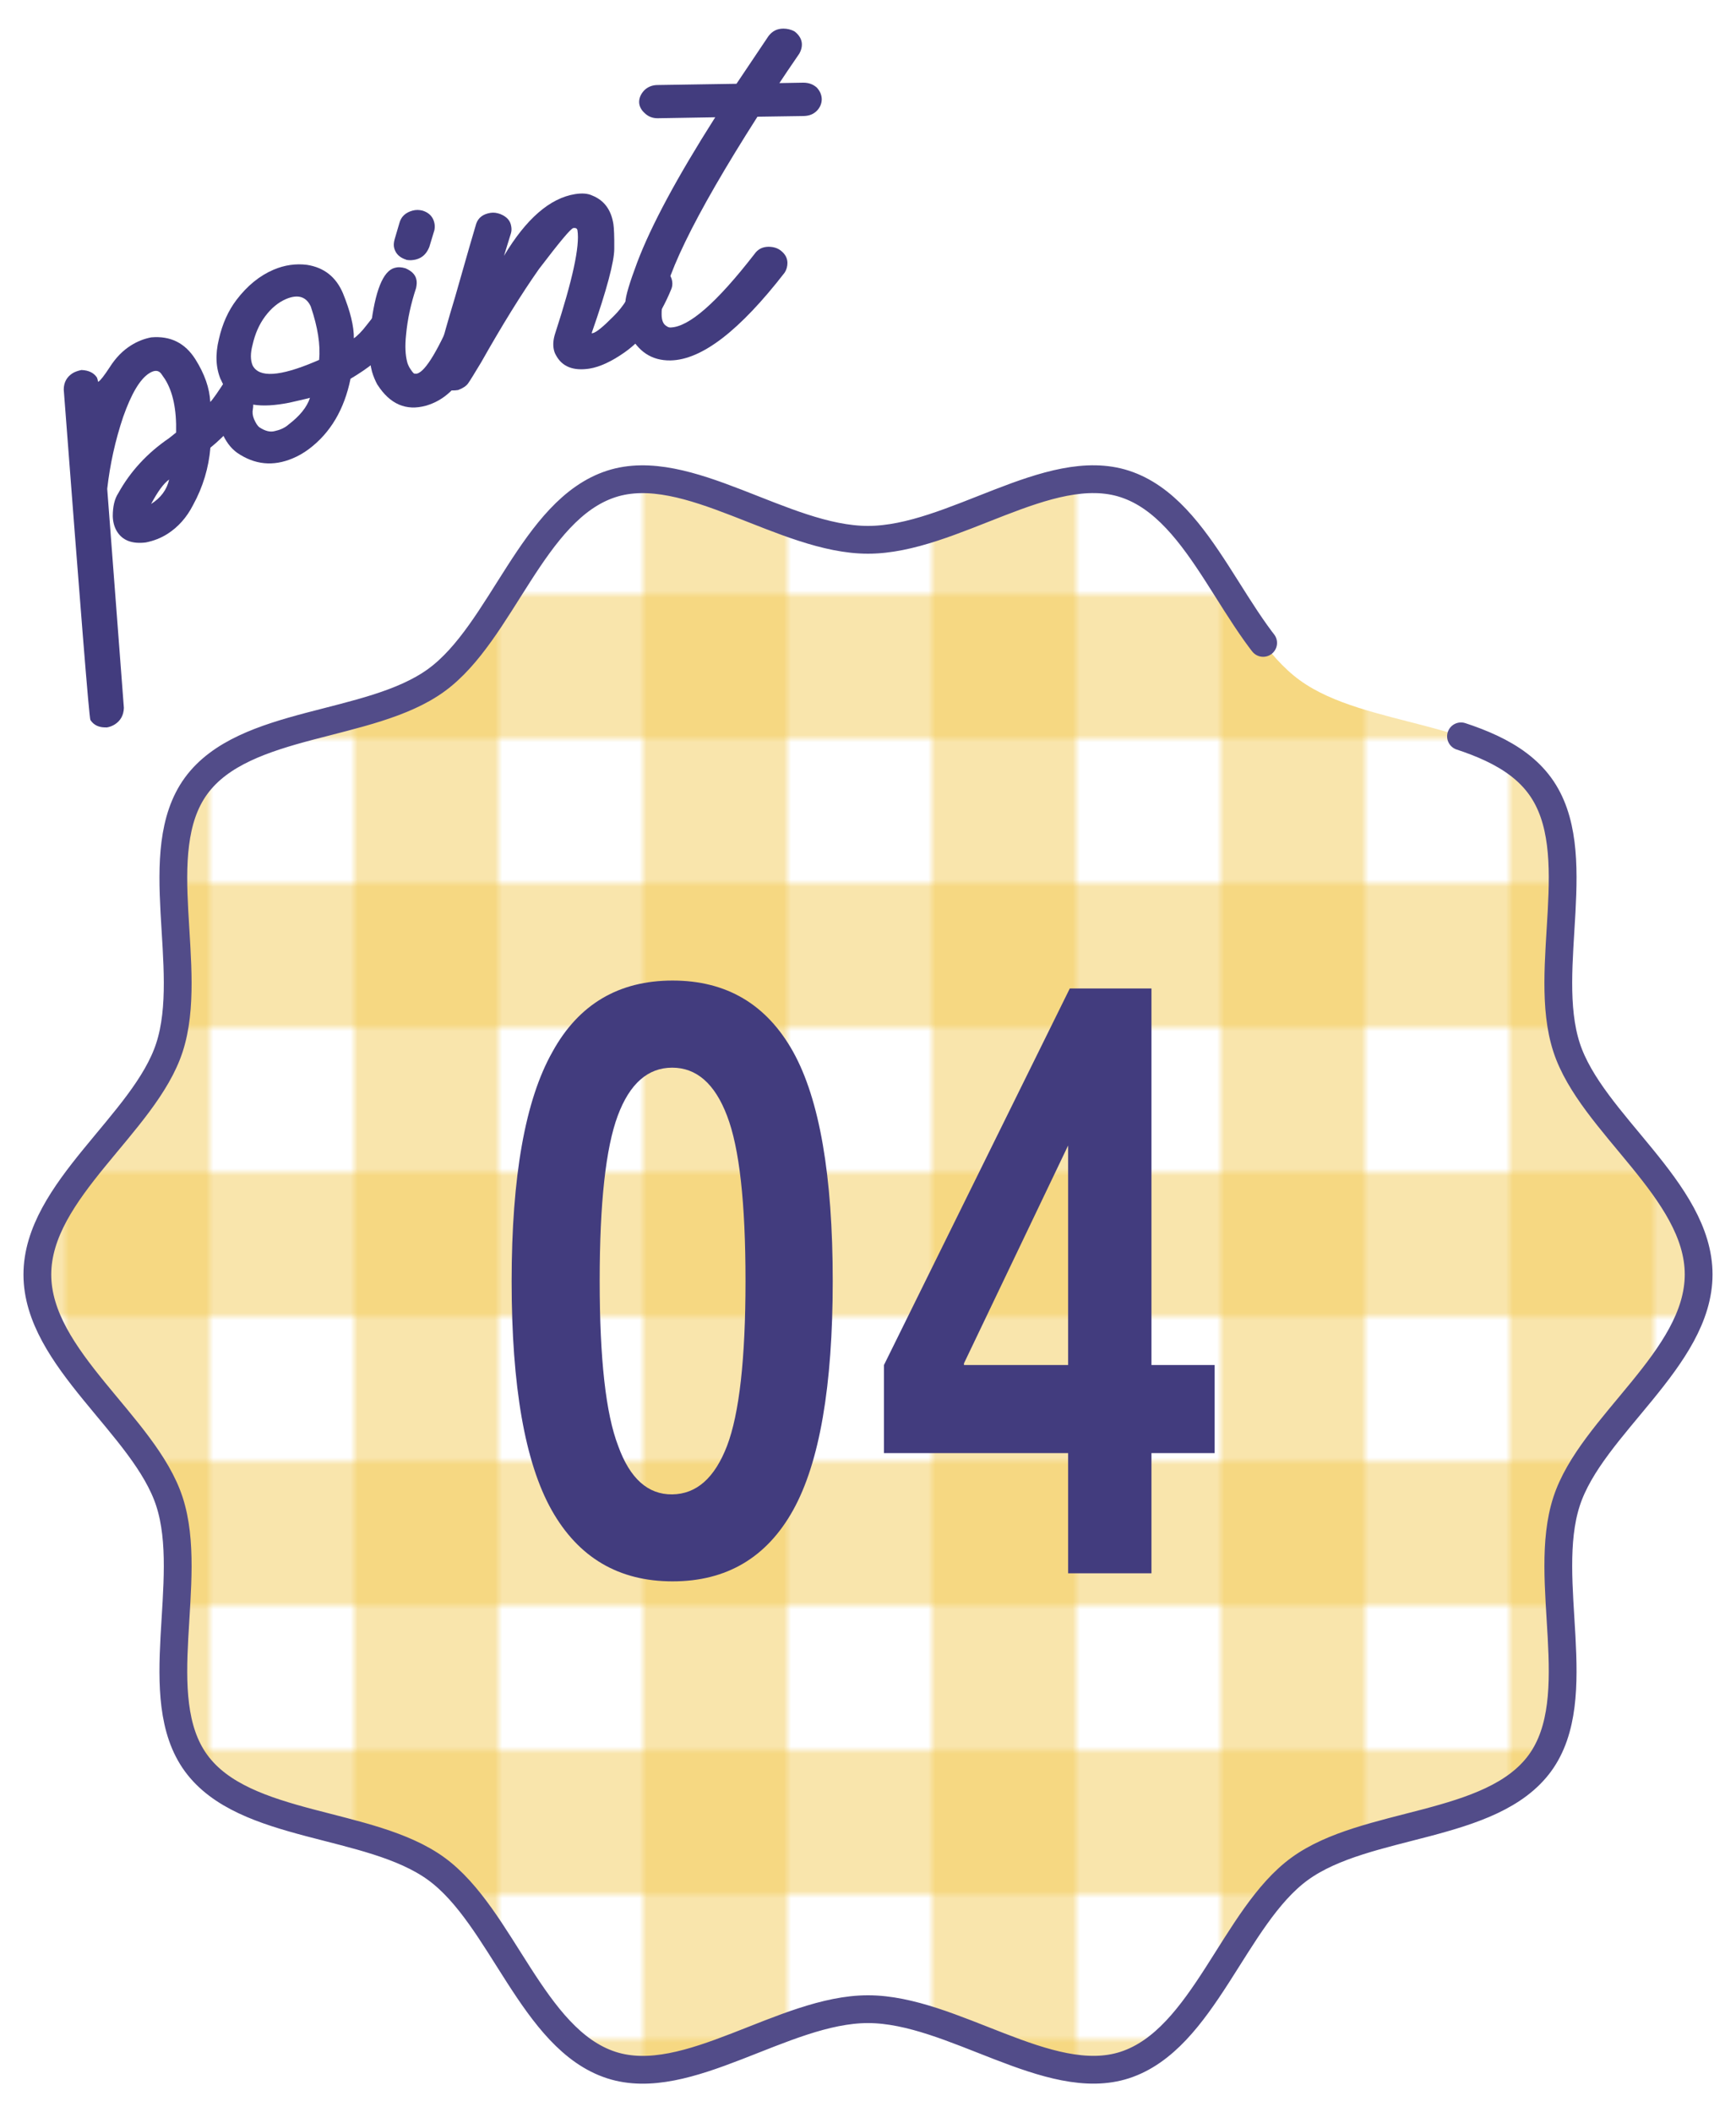 <?xml version="1.0" encoding="UTF-8"?><svg id="_レイヤー_1" xmlns="http://www.w3.org/2000/svg" xmlns:xlink="http://www.w3.org/1999/xlink" viewBox="0 0 125 152.01"><defs><style>.cls-1{fill:none;}.cls-1,.cls-2,.cls-3,.cls-4{stroke-width:0px;}.cls-2{fill:#f4cc5b;opacity:.5;}.cls-3{fill:#423c7e;}.cls-4{fill:#fff;}.cls-5{fill:url(#_新規パターンスウォッチ_2);stroke:#524c89;stroke-dasharray:0 0 322.63 16.13;stroke-linecap:round;stroke-linejoin:round;stroke-width:2px;}</style><pattern id="_新規パターンスウォッチ_2" x="0" y="0" width="40" height="40" patternTransform="translate(-1087.31 -3930.02) scale(.52)" patternUnits="userSpaceOnUse" viewBox="0 0 40 40"><rect class="cls-1" width="40" height="40"/><rect class="cls-2" width="40" height="20"/><polygon class="cls-2" points="40 0 40 40 20 40 20 0 40 0"/></pattern></defs><path class="cls-4" d="M122.31,91.72c0,6.08-7.73,10.86-9.51,16.34-1.85,5.68,1.53,14.08-1.91,18.82-3.48,4.78-12.53,4.14-17.31,7.62-4.73,3.44-6.91,12.27-12.59,14.12-5.48,1.78-12.41-4.02-18.49-4.02s-13,5.81-18.49,4.02c-5.68-1.85-7.86-10.67-12.59-14.12-4.78-3.48-13.83-2.84-17.31-7.62-3.44-4.73-.06-13.13-1.91-18.81-1.78-5.48-9.51-10.27-9.51-16.34s7.73-10.86,9.51-16.34c1.85-5.68-1.53-14.08,1.91-18.82,3.48-4.78,12.53-4.14,17.31-7.62,4.73-3.44,6.91-12.27,12.59-14.12,5.48-1.78,12.41,4.02,18.49,4.02s13-5.81,18.49-4.02c5.68,1.85,7.86,10.67,12.59,14.12,4.78,3.48,13.83,2.84,17.31,7.62,3.44,4.73.06,13.13,1.91,18.81,1.78,5.48,9.51,10.27,9.51,16.34Z"/><path class="cls-5" d="M122.31,91.72c0,6.08-7.73,10.86-9.51,16.34-1.85,5.68,1.53,14.08-1.91,18.82-3.48,4.78-12.53,4.14-17.31,7.62-4.73,3.44-6.91,12.27-12.59,14.12-5.48,1.78-12.41-4.02-18.49-4.02s-13,5.81-18.49,4.02c-5.68-1.85-7.86-10.67-12.59-14.12-4.78-3.48-13.83-2.84-17.31-7.62-3.44-4.73-.06-13.13-1.91-18.81-1.78-5.48-9.51-10.27-9.51-16.34s7.73-10.86,9.51-16.34c1.85-5.68-1.53-14.08,1.91-18.82,3.48-4.78,12.53-4.14,17.31-7.62,4.73-3.44,6.91-12.27,12.59-14.12,5.48-1.78,12.41,4.02,18.49,4.02s13-5.81,18.49-4.02c5.68,1.85,7.86,10.67,12.59,14.12,4.78,3.48,13.83,2.84,17.31,7.62,3.44,4.73.06,13.13,1.91,18.81,1.78,5.48,9.51,10.27,9.51,16.34Z"/><path class="cls-3" d="M39.78,75.7c1.88-3.42,4.77-5.13,8.65-5.13s6.77,1.71,8.68,5.13c1.9,3.42,2.85,8.92,2.85,16.49s-.95,13.07-2.85,16.49c-1.9,3.42-4.8,5.13-8.68,5.13s-6.78-1.71-8.71-5.13c-1.92-3.42-2.88-8.91-2.88-16.46s.98-13.06,2.94-16.52ZM44.51,104.06c.84,2.34,2.14,3.51,3.89,3.49,1.75-.02,3.06-1.18,3.95-3.49.88-2.31,1.33-6.26,1.33-11.88s-.44-9.57-1.33-11.88c-.88-2.31-2.2-3.46-3.95-3.46s-3.06,1.15-3.92,3.46c-.86,2.31-1.3,6.26-1.3,11.88s.44,9.57,1.33,11.88Z"/><path class="cls-3" d="M82.91,98.24h4.55v6.34h-4.55v8.65h-6v-8.65h-13.26v-6.34l13.38-27.1h5.88v27.1ZM76.91,98.24v-15.8l-7.5,15.68v.12h7.5Z"/><path class="cls-3" d="M7.65,52.35c-.51.02-.9-.16-1.14-.53-.09-.14-.72-8.07-1.92-23.78,0-.53.23-.92.64-1.18.16-.1.36-.17.63-.23.54.02.9.21,1.12.54.04.11.07.2.07.29.01.02.03,0,.05,0,.14-.09.4-.42.8-1.03.43-.68.94-1.2,1.53-1.57.46-.29.94-.48,1.46-.58,1.39-.12,2.44.41,3.18,1.58.66,1.05,1.02,2.07,1.07,3.07.17-.16.58-.75,1.21-1.73.11-.18.26-.33.44-.44.48-.3.94-.31,1.4-.02.15.1.27.22.36.35.24.38.22.8-.03,1.24-1.12,1.7-2.25,2.99-3.37,3.89-.12,1.43-.53,2.82-1.25,4.13-.46.9-1.08,1.59-1.85,2.08-.46.29-.96.49-1.55.61-.98.12-1.67-.14-2.07-.78-.2-.32-.3-.7-.31-1.11,0-.7.13-1.25.4-1.66.87-1.57,2.09-2.89,3.66-3.96l.5-.4c.04-1.66-.23-2.93-.8-3.84l-.27-.39c-.19-.26-.48-.28-.86-.04-.67.42-1.29,1.47-1.88,3.14-.57,1.69-.95,3.42-1.15,5.18l1.2,15.77c-.02.54-.25.93-.66,1.19-.18.11-.38.19-.61.22ZM12.18,34.51c-.4.28-.83.88-1.3,1.76.7-.44,1.13-1.02,1.3-1.76Z"/><path class="cls-3" d="M15.9,27.33c-.36-.84-.41-1.81-.14-2.92.25-1.1.67-2.04,1.27-2.83.77-1.01,1.66-1.74,2.67-2.17.8-.34,1.61-.45,2.4-.35,1.23.19,2.1.87,2.6,2.06.52,1.28.79,2.36.78,3.23.25-.18.58-.5.92-.95.35-.43.51-.65.51-.67.22-.32.46-.55.71-.66.39-.16.72-.15,1.02,0,.3.18.49.38.57.57.14.32.14.63-.01.87-.02.13-.36.59-1.04,1.4-.67.82-1.64,1.59-2.92,2.35-.45,2.2-1.44,3.89-3,5.06-.39.29-.78.51-1.17.67-1.4.59-2.73.46-3.99-.4-.47-.34-.83-.82-1.11-1.49-.26-.63-.33-1.31-.19-2.01.11-.4.35-.68.71-.86-.24-.26-.44-.55-.59-.92ZM22.4,22.11c-.32-.75-.92-.96-1.8-.59-.56.24-1.07.66-1.51,1.25-.44.59-.73,1.28-.9,2.03-.17.63-.16,1.13,0,1.5.46.9,1.96.8,4.49-.27l.3-.13c.1-1.09-.1-2.35-.59-3.8ZM18.21,29.43c-.05.25-.02.49.08.73.12.28.25.48.37.58.42.28.79.38,1.14.28.16-.04.32-.08.45-.14.19-.08.38-.19.52-.32.81-.62,1.33-1.25,1.55-1.93-.06.03-.58.14-1.48.35-1.01.2-1.88.26-2.61.14.01.09,0,.2-.02.31Z"/><path class="cls-3" d="M27.17,27.68c-.15-.28-.28-.58-.38-.92-.23-.84-.25-1.88-.1-3.16.31-2.64.88-4.09,1.72-4.32.25-.07.49-.06.79.03.41.18.68.42.77.76.06.2.04.43-.01.66-.37,1.12-.62,2.24-.72,3.36-.09.83-.05,1.47.08,1.97.04.16.1.26.15.37.18.29.3.45.37.46.07,0,.12.01.19,0,.63-.18,1.56-1.75,2.81-4.7.18-.39.48-.64.88-.76.27-.08.57-.06.91.02.37.19.59.47.69.81.11.38-.42,1.75-1.57,4.06-.76,1.55-1.78,2.51-3.09,2.88-1.42.39-2.58-.11-3.48-1.51ZM29.25,18.69c-.45-.14-.74-.4-.86-.81-.06-.2-.04-.42.02-.64l.35-1.19c.12-.45.43-.75.94-.89.25-.07.49-.06.73,0,.45.14.73.43.83.82.05.18.06.37.02.58l-.37,1.22c-.19.47-.49.77-.94.89-.23.06-.46.08-.72.03Z"/><path class="cls-3" d="M31.71,27.75c-.21-.13-.34-.35-.38-.6-.07-.44.41-2.37,1.44-5.78.87-3.06,1.38-4.82,1.52-5.27.15-.43.48-.69,1.02-.78.25-.04.47,0,.7.08.48.19.74.48.8.89.03.16.03.33-.02.5l-.5,1.62c1.6-2.67,3.31-4.15,5.12-4.44.51-.08.92-.05,1.25.11.84.34,1.35,1.02,1.51,2.06.04.28.07.87.06,1.77,0,.9-.53,2.93-1.63,6.07h.07c.26-.05.76-.46,1.54-1.25.66-.65,1.21-1.52,1.67-2.66.19-.46.55-.73,1.04-.8.21-.03.45,0,.7.08.46.19.72.48.78.9.03.19.01.38-.06.55-.84,2.05-1.97,3.58-3.38,4.57-.92.64-1.76,1.04-2.52,1.16-1.16.18-1.97-.14-2.41-.97-.09-.15-.14-.31-.17-.5-.05-.32-.01-.69.13-1.11,1.23-3.78,1.77-6.23,1.59-7.37-.02-.14-.13-.19-.29-.17-.19.03-1,1.01-2.48,2.95-1.26,1.79-2.64,4.02-4.16,6.71-.49.81-.81,1.34-.95,1.53-.14.19-.37.34-.71.47-.56.09-.97-.01-1.28-.32Z"/><path class="cls-3" d="M45.28,23.94c-.17-.3-.27-.75-.28-1.29,0-.16.02-.47.03-.91.02-.45.31-1.41.85-2.85,1.01-2.67,2.88-6.14,5.62-10.45l-4.15.07c-.35,0-.66-.11-.92-.36-.26-.23-.41-.51-.41-.81,0-.3.13-.59.38-.85.25-.24.56-.36.91-.37l5.72-.09,2.31-3.44c.28-.36.62-.53,1.07-.53.26,0,.54.06.8.2.36.28.53.6.53.95,0,.21-.06.42-.18.64-.66.97-1.15,1.68-1.44,2.13l1.71-.03c.4,0,.7.11.97.34.24.25.36.53.37.84,0,.3-.11.59-.34.83-.25.26-.56.38-.96.39l-3.33.05c-4.64,7.27-6.93,12.02-6.9,14.22,0,.45.13.72.34.84.09.07.19.11.28.11,1.34-.02,3.35-1.79,6.06-5.28.25-.36.58-.52,1-.53.35,0,.66.08.92.29.31.25.45.53.46.86,0,.26-.06.49-.2.71-3.24,4.18-5.97,6.28-8.22,6.32-1.36.02-2.35-.64-3.01-1.99Z"/></svg>